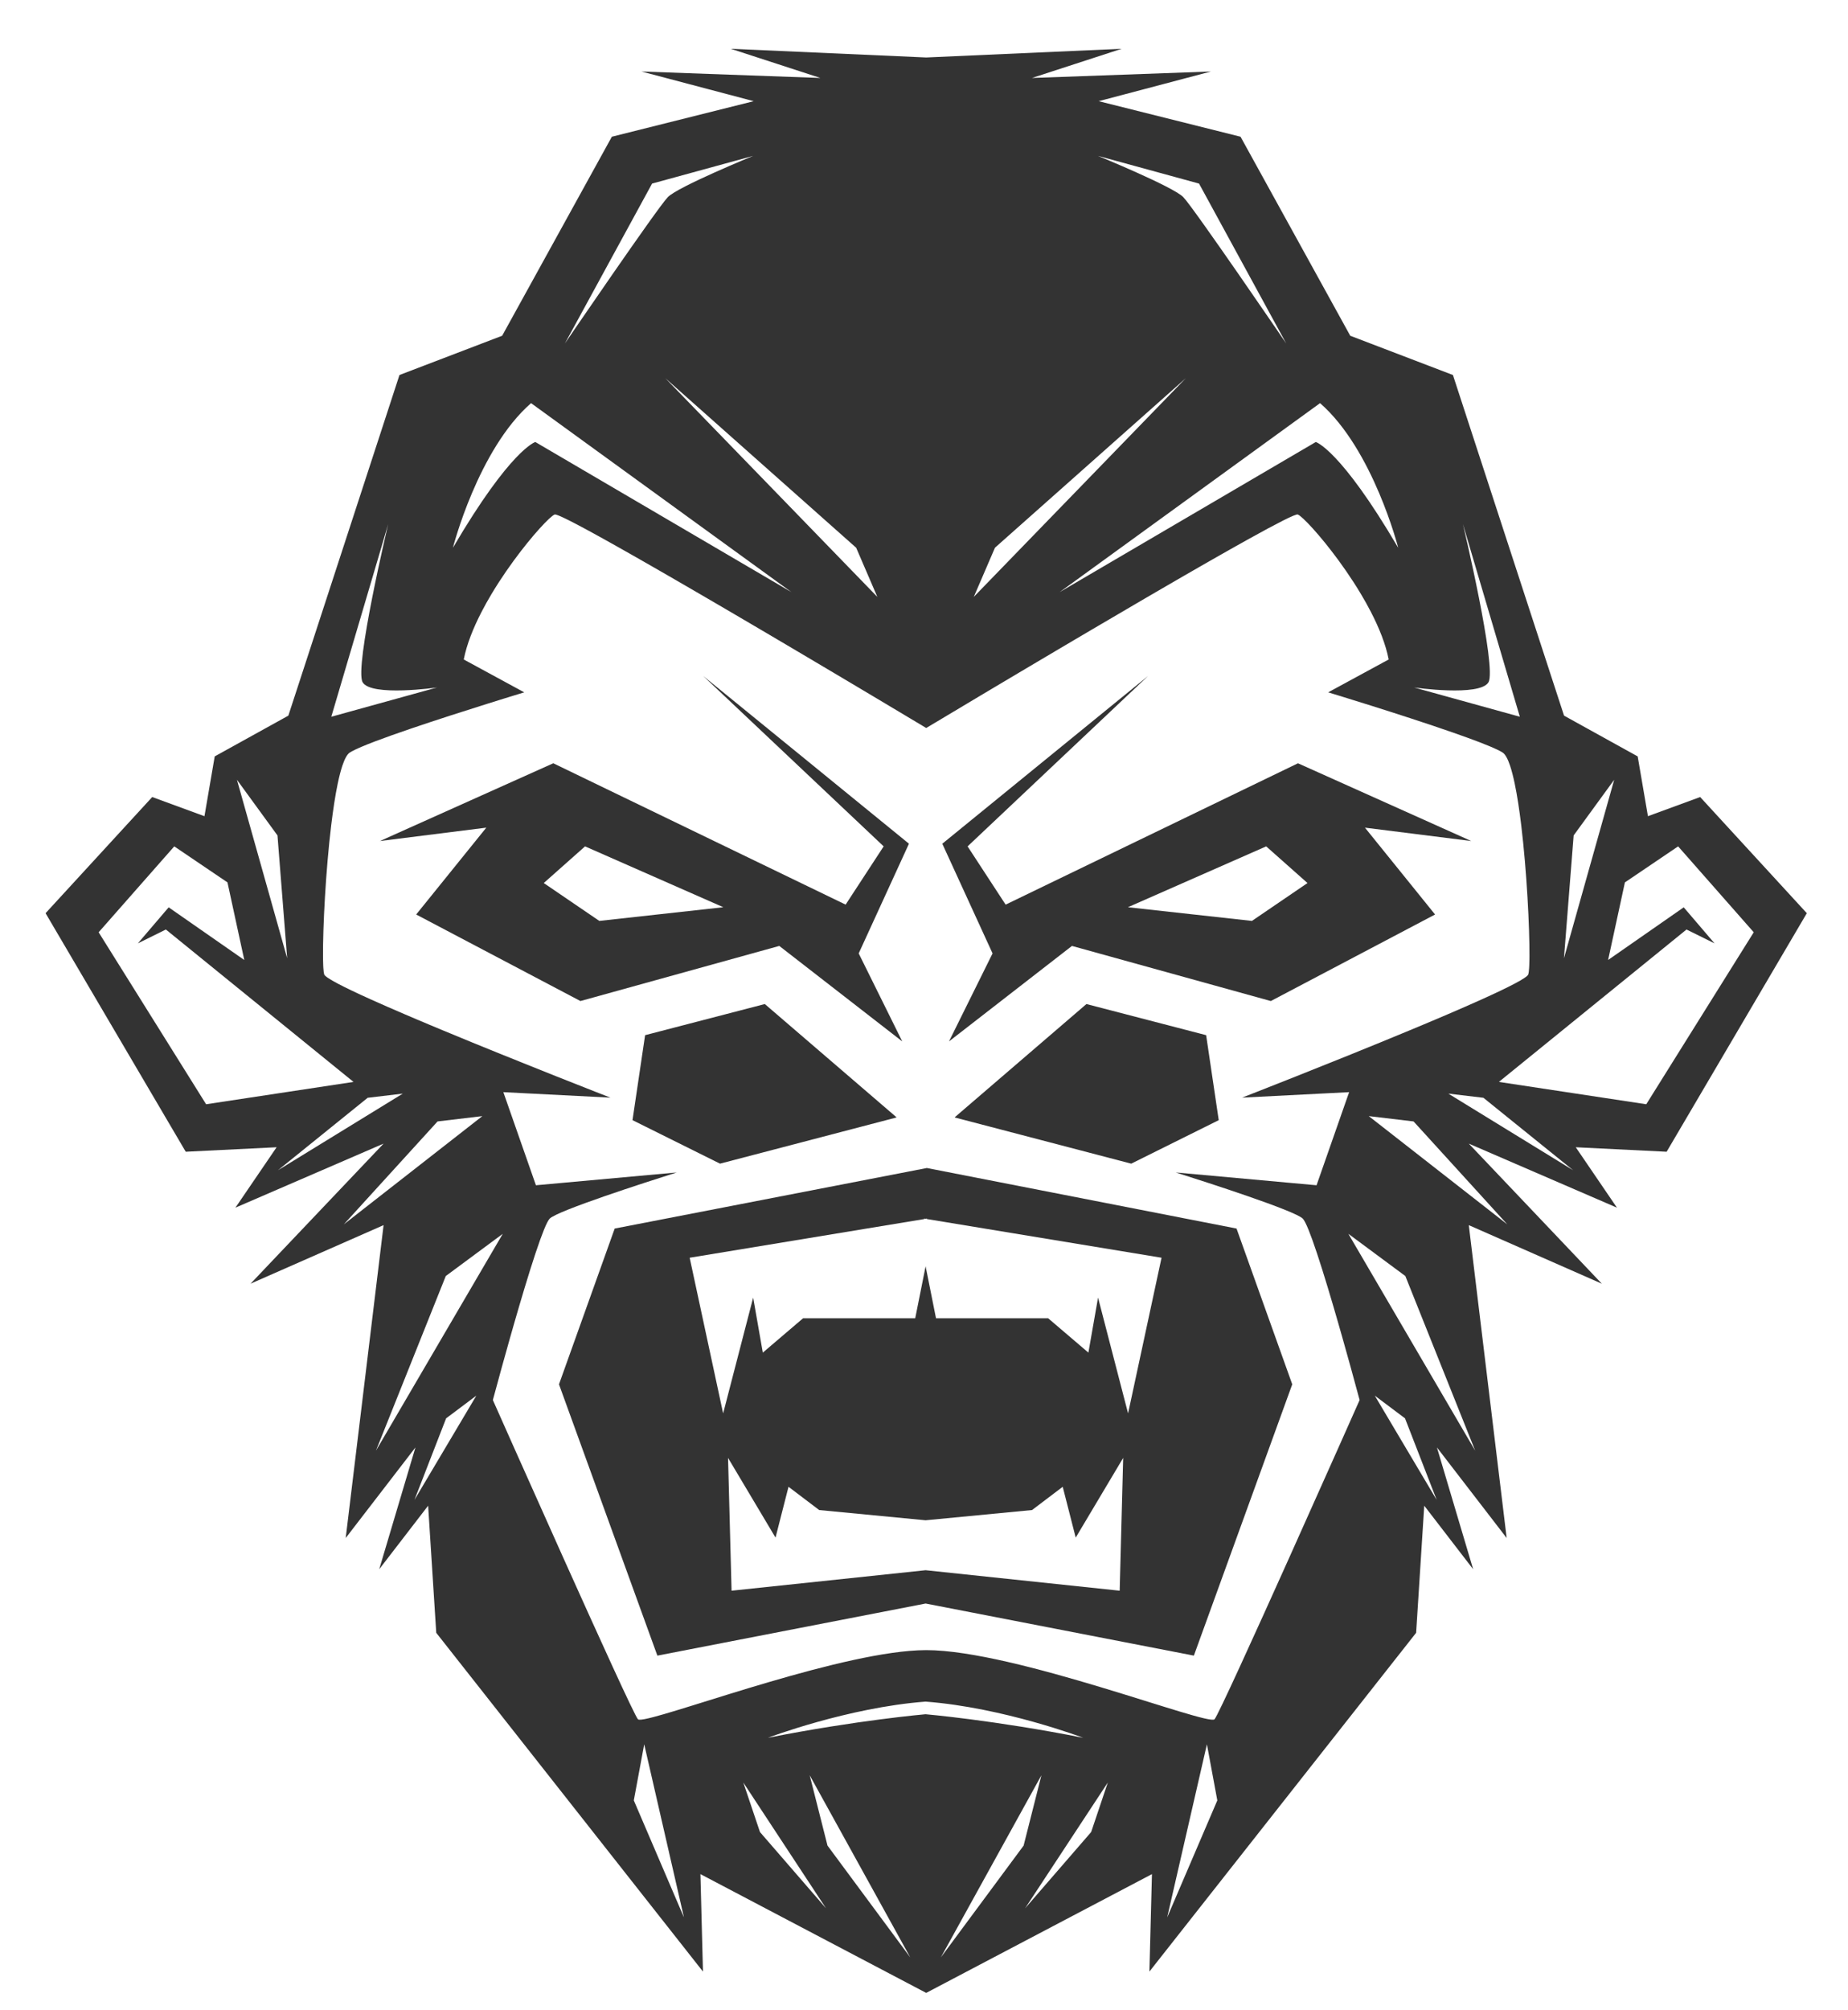 <?xml version="1.0" encoding="utf-8"?>
<!-- Generator: Adobe Illustrator 21.1.0, SVG Export Plug-In . SVG Version: 6.00 Build 0)  -->
<svg version="1.1" id="圖層_1" xmlns="http://www.w3.org/2000/svg" xmlns:xlink="http://www.w3.org/1999/xlink" x="0px" y="0px"
	 viewBox="0 0 349.554 380.049" enable-background="new 0 0 349.554 380.049" xml:space="preserve">
<g>
	<path fill="#333333" d="M341.765,172.66l-20.173-21.962l-9.881,3.623l-1.939-11.306l-13.928-7.706l-21.018-64.404l-19.423-7.424
		L234.65,25.85l-26.832-6.719l21.235-5.61l-33.852,1.221l16.957-5.517h-0.001l0.001,0l-36.966,1.643l-36.966-1.643l0.001,0h-0.001
		l16.957,5.517l-33.852-1.221l21.235,5.61l-26.832,6.719L100.1,54.202l-5.117,9.278l-19.423,7.424l-21.018,64.404l-13.928,7.706
		l-1.94,11.306l-9.882-3.623L8.62,172.66l26.513,45.102l17.189-0.85l-7.79,11.424l28.024-12.11l-25.162,26.484v0l25.162-11.071
		l-7.164,59.157v0l13.192-17.128l-6.852,23.029l9.251-12.011l1.535,24.032l50.451,64.052l-0.48-18.426l42.703,22.458l42.703-22.458
		l-0.48,18.426l50.451-64.052l1.534-24.032l9.251,12.011l-6.852-23.029l13.192,17.128v0v0l-7.164-59.156l25.162,11.071v0
		l-25.162-26.484l28.024,12.11l-7.79-11.424l17.189,0.85L341.765,172.66z M18.659,176.268L18.659,176.268l14.303-16.242
		l10.066,6.811l3.179,14.67l-14.303-9.954l-5.827,6.811l5.297-2.619l35.494,28.815l-27.88,4.225L18.659,176.268z M54.319,181.175
		l-9.5-33.74l7.666,10.521L54.319,181.175z M276.72,99.108l10.76,36.408l-20-5.531c0,0,12.446,1.78,14.068-0.986
		C283.169,126.234,276.72,99.108,276.72,99.108z M249.692,76.223c10.046,8.768,14.781,27.346,14.781,27.346
		c-10.954-18.671-15.589-19.997-15.589-19.997l-48.445,28.381L249.692,76.223z M184.196,112.853l4.002-9.291l36.097-32.051
		L184.196,112.853z M223.811,37.26c-1.945-1.978-16.132-7.786-16.132-7.786l19.121,5.236l16.491,30.231
		C243.291,64.941,225.756,39.238,223.811,37.26z M101.26,83.573c0,0-4.635,1.326-15.589,19.997c0,0,4.736-18.578,14.782-27.346
		l49.252,35.731L101.26,83.573z M125.849,71.511l36.097,32.051l4.003,9.291L125.849,71.511z M142.465,29.474
		c0,0-14.187,5.808-16.132,7.786c-1.944,1.978-19.48,27.681-19.48,27.681l16.491-30.231L142.465,29.474z M68.597,129
		c1.622,2.765,14.068,0.986,14.068,0.986l-20,5.531l10.76-36.408C73.424,99.108,66.975,126.234,68.597,129z M62.65,156.019
		c0.351-2.907,0.761-5.606,1.226-7.836c0.279-1.338,0.578-2.507,0.897-3.45c0.425-1.258,0.887-2.116,1.382-2.439
		c0.124-0.081,0.272-0.168,0.443-0.26c3.594-1.944,17.263-6.362,25.708-9.01c0.804-0.252,1.561-0.488,2.257-0.705
		c0.696-0.216,1.332-0.413,1.894-0.586c0.562-0.173,1.05-0.323,1.451-0.446c0.802-0.246,1.256-0.383,1.256-0.383l-11.443-6.213
		c0.551-2.848,1.787-5.94,3.361-8.989c0.59-1.143,1.228-2.28,1.894-3.396c0.445-0.744,0.902-1.478,1.366-2.198
		c0.93-1.44,1.889-2.824,2.834-4.115c3.544-4.842,6.89-8.383,7.737-8.715c0.028-0.011,0.072-0.012,0.131-0.003
		c0.018,0.003,0.046,0.012,0.068,0.016c0.048,0.01,0.094,0.019,0.156,0.039c0.036,0.011,0.083,0.03,0.124,0.044
		c0.061,0.021,0.118,0.04,0.19,0.068c0.05,0.019,0.111,0.046,0.166,0.068c0.076,0.031,0.149,0.06,0.235,0.098
		c0.062,0.027,0.134,0.06,0.2,0.09c0.093,0.042,0.183,0.081,0.285,0.129c0.072,0.033,0.152,0.072,0.229,0.109
		c0.11,0.052,0.218,0.103,0.337,0.161c0.084,0.041,0.177,0.087,0.265,0.131c0.123,0.061,0.245,0.12,0.376,0.186
		c0.095,0.048,0.197,0.1,0.296,0.15c0.139,0.071,0.277,0.141,0.425,0.217c0.101,0.052,0.21,0.109,0.315,0.164
		c0.156,0.081,0.311,0.162,0.476,0.248c0.109,0.057,0.225,0.119,0.338,0.179c0.171,0.09,0.341,0.18,0.52,0.275
		c0.123,0.066,0.252,0.135,0.378,0.203c0.178,0.095,0.355,0.19,0.539,0.29c0.129,0.069,0.262,0.142,0.393,0.213
		c0.203,0.11,0.406,0.22,0.616,0.335c0.121,0.066,0.246,0.134,0.369,0.202c0.219,0.12,0.441,0.241,0.668,0.367
		c0.135,0.074,0.274,0.151,0.412,0.227c0.233,0.129,0.468,0.259,0.709,0.392c0.042,0.024,0.083,0.046,0.126,0.07
		c0.087,0.048,0.179,0.1,0.266,0.149c0.005,0.003,0.011,0.006,0.016,0.009c0.24,0.133,0.48,0.267,0.727,0.405
		c0.011,0.006,0.022,0.012,0.032,0.018c0.033,0.018,0.066,0.037,0.099,0.056c0.112,0.062,0.224,0.125,0.336,0.188
		c0.252,0.141,0.507,0.284,0.767,0.429c0.001,0.001,0.003,0.002,0.005,0.003c0.052,0.029,0.101,0.057,0.153,0.086
		c0.085,0.048,0.173,0.098,0.258,0.146c0.289,0.162,0.58,0.327,0.876,0.494c0.118,0.067,0.237,0.134,0.356,0.201
		c0.303,0.171,0.608,0.344,0.918,0.519c0.063,0.036,0.123,0.07,0.187,0.106c0.097,0.055,0.197,0.112,0.294,0.167
		c0.007,0.004,0.013,0.007,0.02,0.011c0.254,0.145,0.511,0.29,0.769,0.438c0.199,0.113,0.398,0.227,0.599,0.341
		c0.286,0.163,0.574,0.328,0.865,0.494c0.072,0.041,0.142,0.081,0.215,0.123c0.078,0.045,0.16,0.091,0.239,0.137
		c0.321,0.184,0.645,0.37,0.973,0.557c0.076,0.043,0.149,0.085,0.225,0.129c0.079,0.045,0.16,0.092,0.239,0.138
		c0.006,0.003,0.011,0.006,0.017,0.009c0.301,0.172,0.602,0.346,0.907,0.521c0.108,0.062,0.217,0.125,0.325,0.187
		c0.062,0.036,0.124,0.071,0.186,0.107c0.027,0.015,0.053,0.03,0.08,0.046c0.325,0.187,0.651,0.375,0.98,0.565
		c0.079,0.045,0.156,0.09,0.235,0.135c0.061,0.035,0.123,0.071,0.184,0.106c0.364,0.21,0.73,0.422,1.098,0.634
		c0.082,0.047,0.162,0.093,0.243,0.141c0.066,0.038,0.133,0.077,0.199,0.116c0.005,0.003,0.009,0.006,0.015,0.008
		c0.34,0.197,0.682,0.395,1.026,0.594c0.045,0.026,0.091,0.053,0.137,0.079c0.087,0.051,0.176,0.102,0.264,0.153
		c0.042,0.025,0.085,0.05,0.129,0.075c0.339,0.196,0.679,0.394,1.02,0.592c0.182,0.106,0.364,0.212,0.547,0.318
		c0.357,0.207,0.714,0.416,1.074,0.625c0.012,0.007,0.024,0.014,0.035,0.02c0.087,0.051,0.173,0.1,0.26,0.151
		c0.056,0.032,0.112,0.065,0.168,0.097c0.37,0.216,0.743,0.433,1.115,0.65c0.106,0.062,0.211,0.123,0.318,0.185
		c0.055,0.032,0.111,0.065,0.166,0.097c0.369,0.215,0.74,0.431,1.11,0.648c0.08,0.046,0.159,0.093,0.239,0.139
		c0.026,0.015,0.052,0.03,0.078,0.045c0.063,0.037,0.126,0.074,0.189,0.11c0.402,0.235,0.806,0.471,1.209,0.707
		c0.108,0.063,0.215,0.126,0.323,0.19c0.436,0.255,0.873,0.511,1.309,0.767c0.111,0.065,0.223,0.13,0.334,0.196
		c0.429,0.251,0.858,0.503,1.287,0.755c0.103,0.061,0.207,0.121,0.31,0.182c0.465,0.273,0.928,0.545,1.392,0.817
		c0.07,0.041,0.138,0.081,0.208,0.122c0.456,0.268,0.911,0.536,1.366,0.803c0.017,0.01,0.034,0.02,0.05,0.03
		c0.052,0.031,0.105,0.061,0.156,0.092c0.019,0.011,0.037,0.022,0.056,0.033c0.001,0.001,0.003,0.002,0.005,0.003
		c0.469,0.276,0.937,0.552,1.404,0.827c0.058,0.035,0.117,0.069,0.176,0.104c0.429,0.253,0.857,0.505,1.283,0.756
		c0.121,0.071,0.243,0.143,0.364,0.215c0.96,0.566,1.912,1.128,2.854,1.685c0.104,0.062,0.209,0.124,0.313,0.185
		c1.015,0.6,2.016,1.192,3.001,1.776c1.011,0.599,2.005,1.187,2.977,1.764c0.435,0.258,0.863,0.512,1.289,0.764
		c0.188,0.112,0.372,0.221,0.559,0.332c0.656,0.39,1.3,0.772,1.932,1.147c0.374,0.222,0.749,0.445,1.114,0.662
		c0.146,0.087,0.292,0.174,0.437,0.26c0.59,0.351,1.17,0.696,1.732,1.031c0.15,0.089,0.292,0.174,0.439,0.262
		c0.353,0.21,0.698,0.416,1.038,0.618c0.331,0.197,0.654,0.39,0.972,0.579c0.121,0.072,0.239,0.142,0.358,0.213
		c4.862,2.898,8.167,4.879,8.795,5.255v0c0.072,0.043,0.12,0.072,0.12,0.072s3.985-2.39,10.056-6.007
		c1.401-0.835,2.913-1.735,4.513-2.686c0.899-0.534,1.824-1.084,2.774-1.648c0.475-0.282,0.956-0.567,1.442-0.855
		c0.971-0.577,1.965-1.165,2.977-1.764c1.516-0.898,3.072-1.818,4.653-2.751c1.58-0.933,3.187-1.88,4.804-2.832
		c3.234-1.903,6.514-3.826,9.727-5.701c0.536-0.312,1.07-0.623,1.601-0.933c1.594-0.928,3.167-1.841,4.704-2.731
		c0.513-0.297,1.021-0.59,1.525-0.881c1.009-0.582,1.999-1.152,2.968-1.708c0.484-0.278,0.964-0.552,1.437-0.823
		c0.946-0.541,1.869-1.067,2.763-1.574c0.895-0.508,1.761-0.997,2.595-1.466c0.834-0.469,1.636-0.917,2.402-1.342
		c5.361-2.977,8.946-4.821,9.341-4.666c0.847,0.332,4.194,3.873,7.737,8.715c0.945,1.291,1.904,2.675,2.834,4.115
		c0.465,0.72,0.922,1.454,1.366,2.198c0.667,1.115,1.304,2.252,1.894,3.396c0.787,1.524,1.49,3.06,2.064,4.57
		c0.575,1.51,1.022,2.995,1.297,4.419l-11.443,6.213c0,0,13.73,4.16,23.598,7.602c0.897,0.313,1.762,0.62,2.582,0.917
		c3.28,1.189,5.839,2.225,6.829,2.872c0.495,0.324,0.956,1.181,1.382,2.439c0.319,0.944,0.618,2.112,0.897,3.45
		c0.465,2.23,0.874,4.928,1.226,7.836c1.054,8.722,1.588,19.321,1.557,24.758c-0.001,0.227-0.003,0.444-0.007,0.652
		c-0.007,0.416-0.017,0.795-0.031,1.131c-0.007,0.168-0.016,0.326-0.025,0.473c-0.037,0.587-0.09,0.998-0.158,1.2
		c-0.22,0.647-3.714,2.427-8.83,4.733c-0.96,0.432-1.976,0.883-3.038,1.348c-1.062,0.465-2.172,0.945-3.315,1.435
		c-0.763,0.327-1.541,0.658-2.332,0.993c-0.791,0.335-1.594,0.674-2.407,1.014c-0.812,0.341-1.634,0.684-2.462,1.028
		c-14.9,6.195-31.75,12.747-31.75,12.747l20.245-1.035l-6.161,17.604l-26.633-2.422c5.813,1.839,22.638,7.251,24.04,8.743
		c0.276,0.294,0.651,1.05,1.096,2.149c0.223,0.549,0.462,1.184,0.716,1.889c1.141,3.173,2.562,7.774,3.932,12.433
		c0.304,1.035,0.606,2.074,0.902,3.1c0.296,1.026,0.586,2.04,0.865,3.028c0.56,1.974,1.081,3.84,1.534,5.477
		c1.018,3.683,1.693,6.209,1.693,6.209s-26.214,59.051-27.442,60.358c-1.229,1.307-37.829-13.072-54.533-13.072
		c-0.038,0-0.081,0.003-0.12,0.003c-15.124,0.06-46.265,11.716-53.093,13.03c-0.027,0.005-0.061,0.014-0.087,0.018
		c-0.201,0.037-0.37,0.061-0.524,0.078c-0.023,0.003-0.055,0.009-0.076,0.011c-0.126,0.012-0.216,0.009-0.307,0.007
		c-0.032-0.001-0.08,0.005-0.108,0.002c-0.105-0.011-0.178-0.037-0.217-0.077c-1.228-1.307-27.442-60.358-27.442-60.358
		s0.675-2.526,1.693-6.209c0.453-1.637,0.974-3.503,1.533-5.477c0.28-0.987,0.57-2.001,0.865-3.028
		c0.296-1.026,0.598-2.065,0.903-3.1c1.37-4.66,2.791-9.26,3.932-12.433c0.253-0.705,0.493-1.34,0.716-1.889
		c0.445-1.098,0.82-1.855,1.096-2.149c1.402-1.492,18.226-6.904,24.04-8.743l-26.633,2.422l-6.162-17.604l20.245,1.035
		c0,0-16.85-6.553-31.75-12.747c-0.828-0.344-1.65-0.687-2.462-1.028c-0.812-0.341-1.616-0.679-2.407-1.014
		c-0.791-0.335-1.569-0.666-2.332-0.993c-1.144-0.49-2.252-0.97-3.315-1.435c-1.062-0.465-2.079-0.916-3.038-1.348
		c-5.116-2.306-8.61-4.086-8.83-4.733c-0.069-0.202-0.121-0.613-0.158-1.2c-0.009-0.147-0.018-0.304-0.025-0.473
		c-0.014-0.336-0.025-0.715-0.031-1.131c-0.003-0.208-0.005-0.426-0.007-0.652C61.062,175.341,61.596,164.741,62.65,156.019z
		 M258.904,211.026l8.475,1.006l17.733,19.466L258.904,211.026z M265.824,241.262l13.207,33.014l-23.985-40.996L265.824,241.262z
		 M230.258,340.409l-9.483,22.12l7.516-32.731L230.258,340.409z M156.238,360.803l-12.487-14.413l-3.152-9.365L156.238,360.803z
		 M153.157,335.656l19.022,34.434l-15.654-21.137L153.157,335.656z M129.37,362.528l-9.483-22.12l1.967-10.612L129.37,362.528z
		 M91.241,211.026l-26.209,20.473l17.733-19.466L91.241,211.026z M69.549,207.56l6.641-0.789l-23.612,14.491L69.549,207.56z
		 M84.32,241.262l10.779-7.981l-23.985,40.996L84.32,241.262z M84.384,268.167l5.717-4.289l-11.705,19.707L84.384,268.167z
		 M145.251,328.567c0,0,15.091-5.724,29.821-6.838c14.73,1.113,29.821,6.838,29.821,6.838c-16.872-3.339-29.821-4.452-29.821-4.452
		S162.123,325.228,145.251,328.567z M209.546,337.024l-3.152,9.365l-12.488,14.413L209.546,337.024z M196.987,335.656l-3.368,13.297
		l-15.654,21.137L196.987,335.656z M265.761,268.167l5.988,15.418l-11.705-19.707L265.761,268.167z M273.954,206.772l6.64,0.789
		l16.971,13.702L273.954,206.772z M297.457,206.671l-13.94-2.112l35.494-28.815l5.297,2.619l-5.827-6.811l-14.303,9.954l3.178-14.67
		l10.066-6.811l14.303,16.242l-20.33,32.516L297.457,206.671z M297.66,157.956l7.667-10.521l-9.501,33.74L297.66,157.956z"/>
	<path fill="#333333" d="M78.722,172.907l31.068,16.363l37.614-10.421l23.26,18.053l-8.239-16.64l9.506-20.74l-38.922-31.716
		l34.137,32.219l-7.194,11.014l-55.297-26.726l-32.774,14.7l20.103-2.527L78.722,172.907z M113.363,174.119l-10.51-7.161
		l7.811-6.933l26.152,11.506L113.363,174.119z"/>
	<polygon fill="#333333" points="205.501,189.837 180.615,211.226 180.615,211.288 213.973,220.016 230.527,211.791 
		228.144,195.722 	"/>
	<polygon fill="#333333" points="169.552,211.288 169.552,211.226 144.666,189.837 122.023,195.722 119.64,211.791 136.194,220.016 
			"/>
	<path fill="#333333" d="M179.504,196.902l23.26-18.053l37.614,10.421l31.069-16.363l-13.262-16.42l20.103,2.527l-32.774-14.7
		l-55.297,26.726l-7.194-11.014l34.137-32.219l-38.922,31.716l9.506,20.74L179.504,196.902z M236.805,174.119l-23.454-2.587
		l26.152-11.506l7.812,6.933L236.805,174.119z"/>
	<path fill="#333333" d="M105.734,261.737l18.61,51.297l50.728-9.85l0.011-0.002l50.74,9.852l18.609-51.297l-10.538-29.452
		l-58.577-11.446l-0.246,0.048l-58.8,11.398L105.734,261.737z M211.789,300.758l-36.706-3.874l-0.011,0.001l-36.694,3.873
		l-0.665-25.107l8.979,15.068l2.458-9.608l5.802,4.397l20.12,1.934l0.011,0.001l0.109-0.011l20.021-1.924l5.802-4.397l2.458,9.608
		l8.979-15.068L211.789,300.758z M174.836,230.395l0.236,0.044l0.011,0.002l0.247-0.047l-0.002,0.093v0l44.382,7.316l-6.33,29.43
		l-5.68-21.891l-1.826,10.399l-7.618-6.499h-21.208l-1.965-9.823l-0.011,0.058l-1.954,9.766h-21.208l-7.619,6.499l-1.826-10.399
		l-5.68,21.891l-6.33-29.43l44.382-7.316L174.836,230.395z"/>
</g>
</svg>
